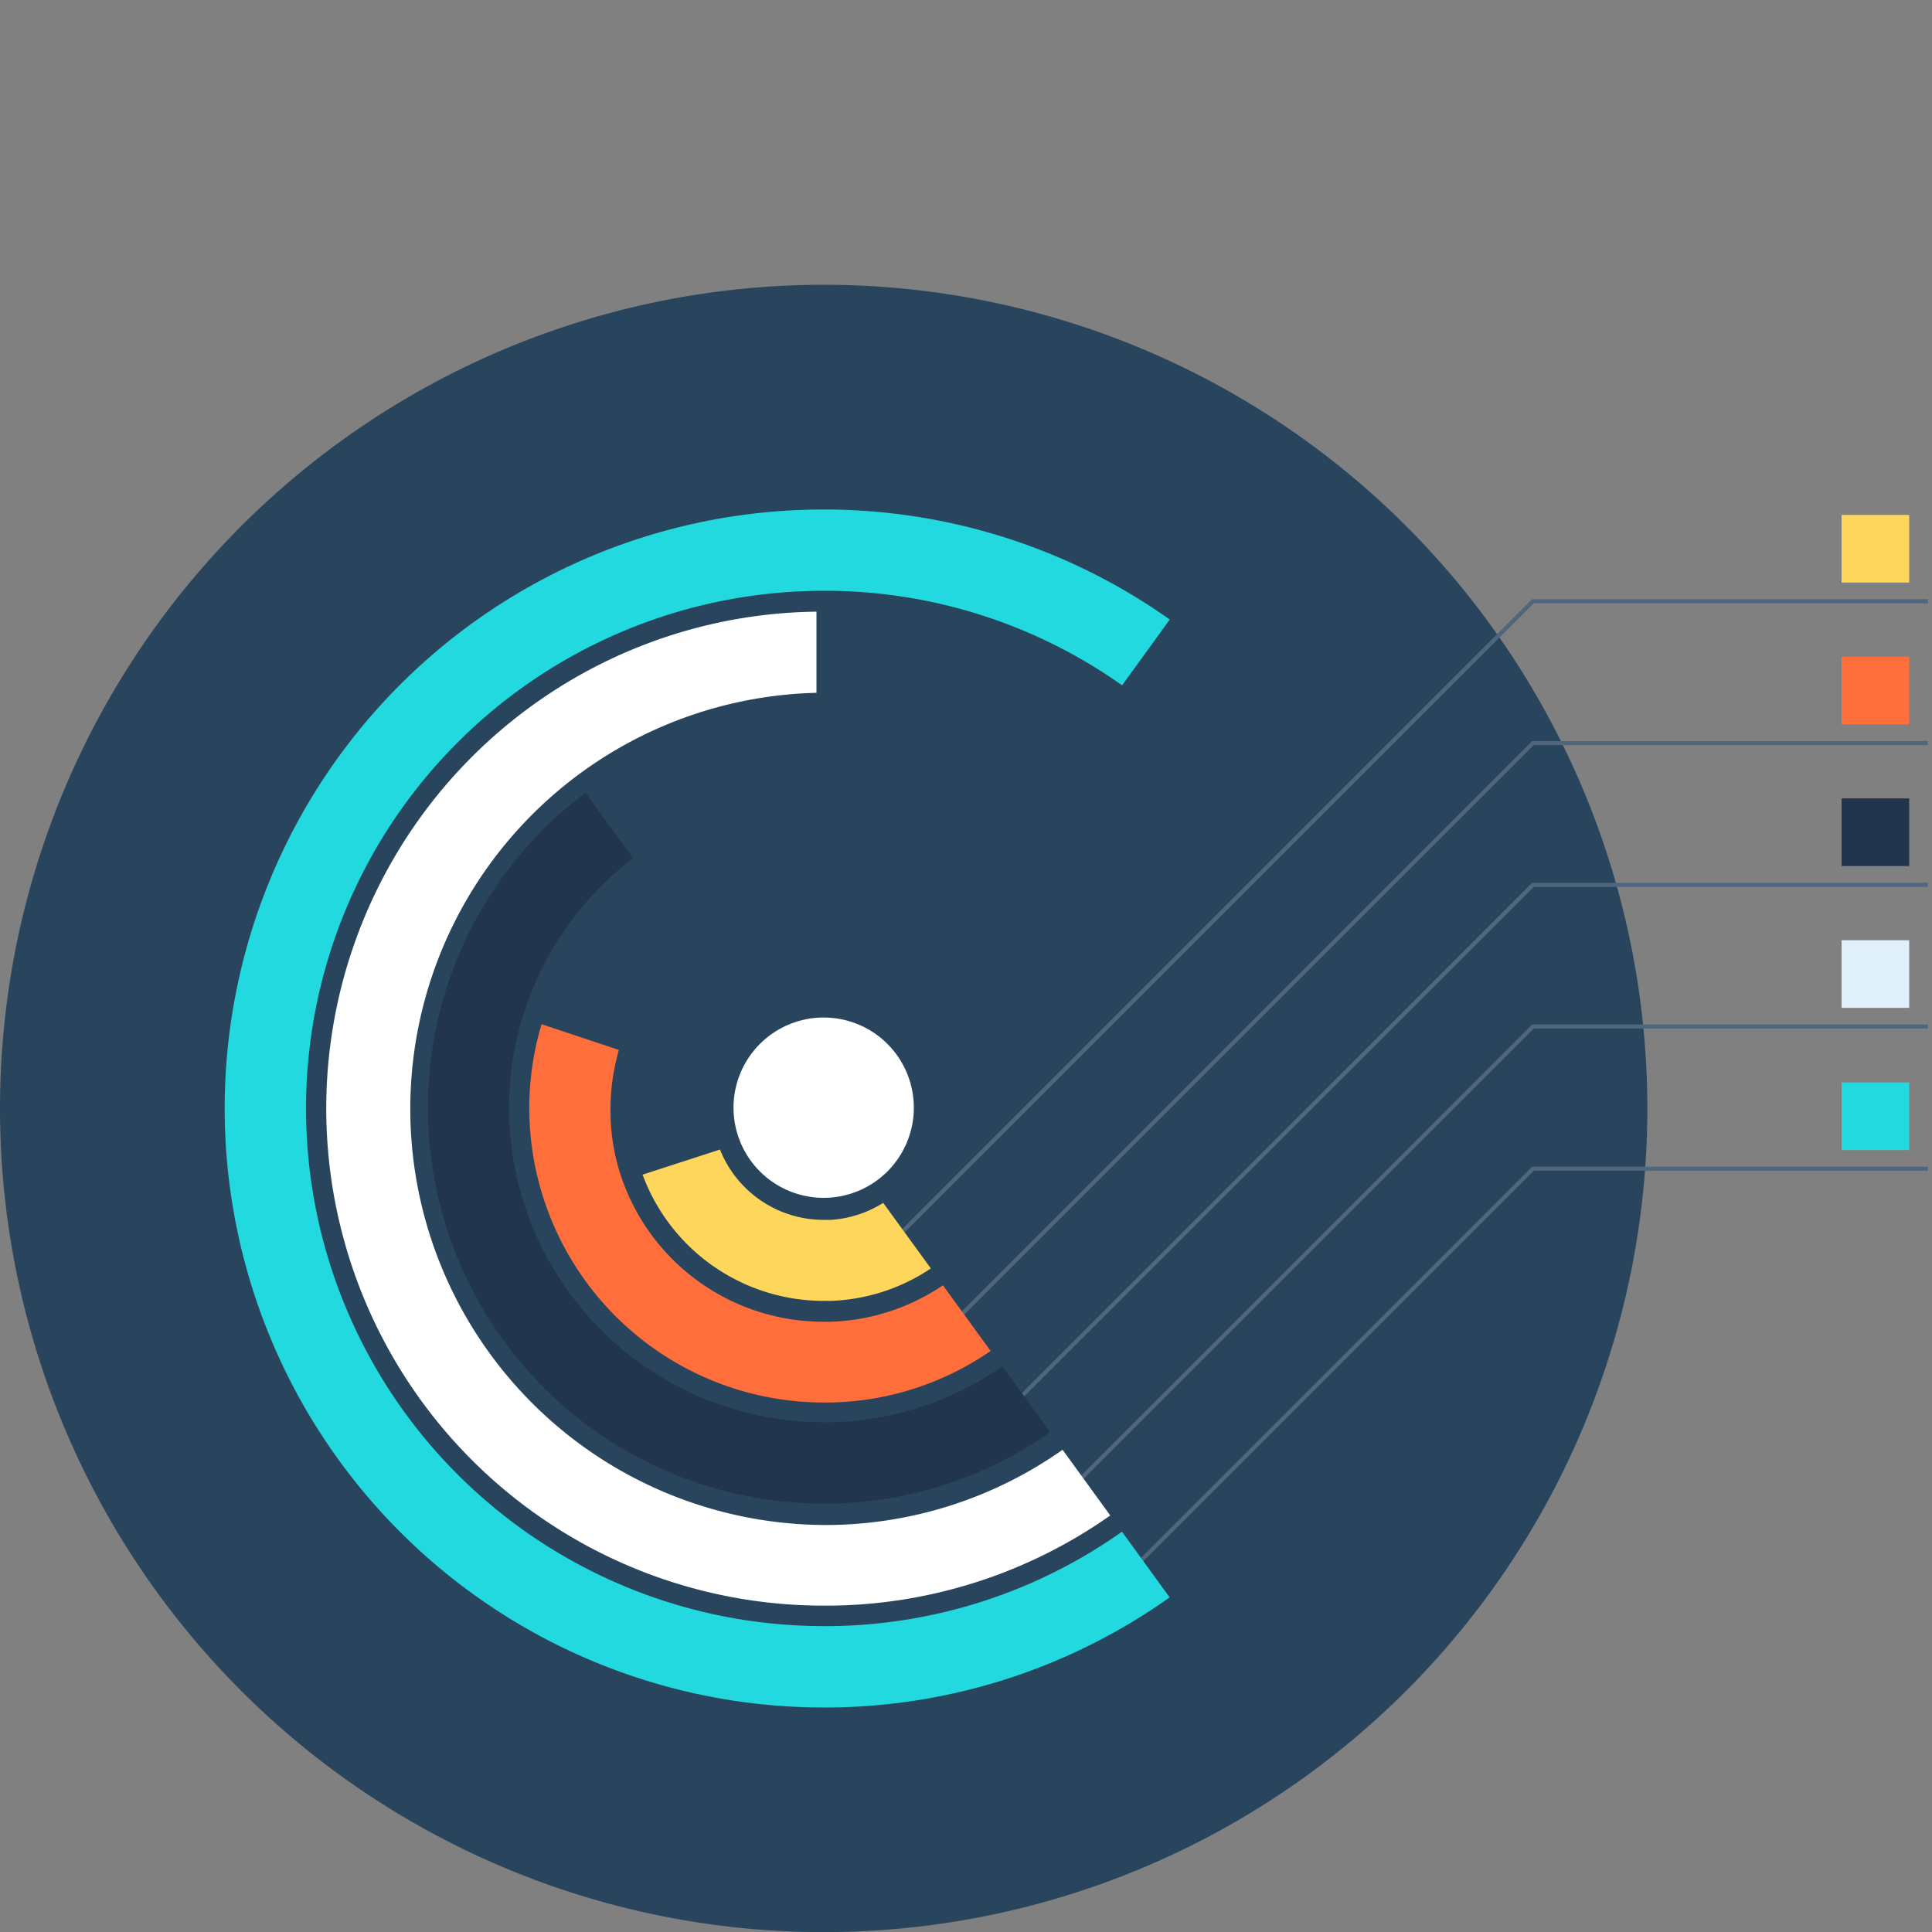 <svg id="Layer_1" data-name="Layer 1" xmlns="http://www.w3.org/2000/svg" xmlns:xlink="http://www.w3.org/1999/xlink" viewBox="0 0 150 150"><rect x="0" y="0" width="150" height="150" fill="#808080" stroke="none"/><defs><style>.cls-1{fill:none;}.cls-2{clip-path:url(#clip-path);}.cls-3{fill:#29455e;}.cls-4{fill:#4f667d;}.cls-5{fill:#21d9de;}.cls-6{fill:#fff;}.cls-7{fill:#21364d;}.cls-8{fill:#ff6e3b;}.cls-9{fill:#ffd65c;}.cls-10{fill:#e0f0fa;}</style><clipPath id="clip-path"><rect class="cls-1" y="22.11" width="149.68" height="127.89"/></clipPath></defs><title>mall-app</title><g class="cls-2"><path class="cls-3" d="M0,86.05A63.95,63.95,0,1,0,63.95,22.11,63.95,63.95,0,0,0,0,86.05"/></g><polygon class="cls-4" points="118.95 90.58 86.48 123.05 86.7 123.27 119.08 90.9 149.68 90.9 149.68 90.58 118.95 90.58"/><polygon class="cls-4" points="118.95 79.54 81.84 116.66 82.06 116.88 119.08 79.86 149.68 79.86 149.68 79.54 118.95 79.54"/><polygon class="cls-4" points="118.95 68.54 77.21 110.28 77.43 110.5 119.08 68.86 149.68 68.86 149.68 68.54 118.95 68.54"/><polygon class="cls-4" points="118.95 57.54 72.58 103.91 72.8 104.13 119.08 57.85 149.68 57.85 149.68 57.54 118.95 57.54"/><polygon class="cls-4" points="118.95 46.52 67.94 97.53 68.16 97.75 119.08 46.84 149.68 46.84 149.68 46.52 118.95 46.52"/><g class="cls-2"><path class="cls-5" d="M21.11,67.95A46.45,46.45,0,0,1,63.95,39.56H64.5A46.42,46.42,0,0,1,90.82,48.1l-3.7,5.11A39.9,39.9,0,0,0,64.5,45.87H63.95a40.19,40.19,0,0,0,0,80.38H64.5a39.89,39.89,0,0,0,22.61-7.33l3.7,5.1a46.28,46.28,0,0,1-26.31,8.55H63.95A46.52,46.52,0,0,1,21.11,67.95"/><path class="cls-6" d="M41.72,54.49a38.41,38.41,0,0,1,21.67-7v6.3a32.31,32.31,0,0,0,.56,64.61H64.5a32,32,0,0,0,18-5.84l3.7,5.1a38.34,38.34,0,0,1-21.67,7H63.95A38.6,38.6,0,0,1,41.72,54.49"/><path class="cls-7" d="M34.9,76A30.81,30.81,0,0,1,45.45,61.54l3.7,5.09A24.44,24.44,0,0,0,40.9,78,24.05,24.05,0,0,0,39.52,86a24.45,24.45,0,0,0,24.43,24.42H64.5a24.2,24.2,0,0,0,13.33-4.34l3.71,5.11a30.43,30.43,0,0,1-17,5.55H63.95A30.73,30.73,0,0,1,34.9,76"/><path class="cls-8" d="M42.05,79.52l6,2A16.48,16.48,0,0,0,47.4,86,16.06,16.06,0,0,0,48,90.62a16.56,16.56,0,0,0,15.9,12H64.5a16.49,16.49,0,0,0,8.71-2.83l3.7,5.1a22.63,22.63,0,0,1-12.41,4H63.95a22.87,22.87,0,0,1-21.9-16.33,22.74,22.74,0,0,1,0-13.05"/><path class="cls-9" d="M55.9,89.25a8.66,8.66,0,0,0,8.05,5.46l0.55,0a8.64,8.64,0,0,0,4.07-1.32l3.7,5.09A14.83,14.83,0,0,1,64.5,101H63.95A15,15,0,0,1,49.89,91.2Z"/><path class="cls-6" d="M63.95,93a7,7,0,1,0-7-7,7,7,0,0,0,7,7"/></g><rect class="cls-5" x="142.98" y="84.04" width="5.25" height="5.25"/><rect class="cls-10" x="142.98" y="73" width="5.25" height="5.25"/><rect class="cls-7" x="142.98" y="61.99" width="5.25" height="5.25"/><rect class="cls-8" x="142.98" y="50.99" width="5.25" height="5.25"/><rect class="cls-9" x="142.98" y="39.98" width="5.25" height="5.25"/></svg>
